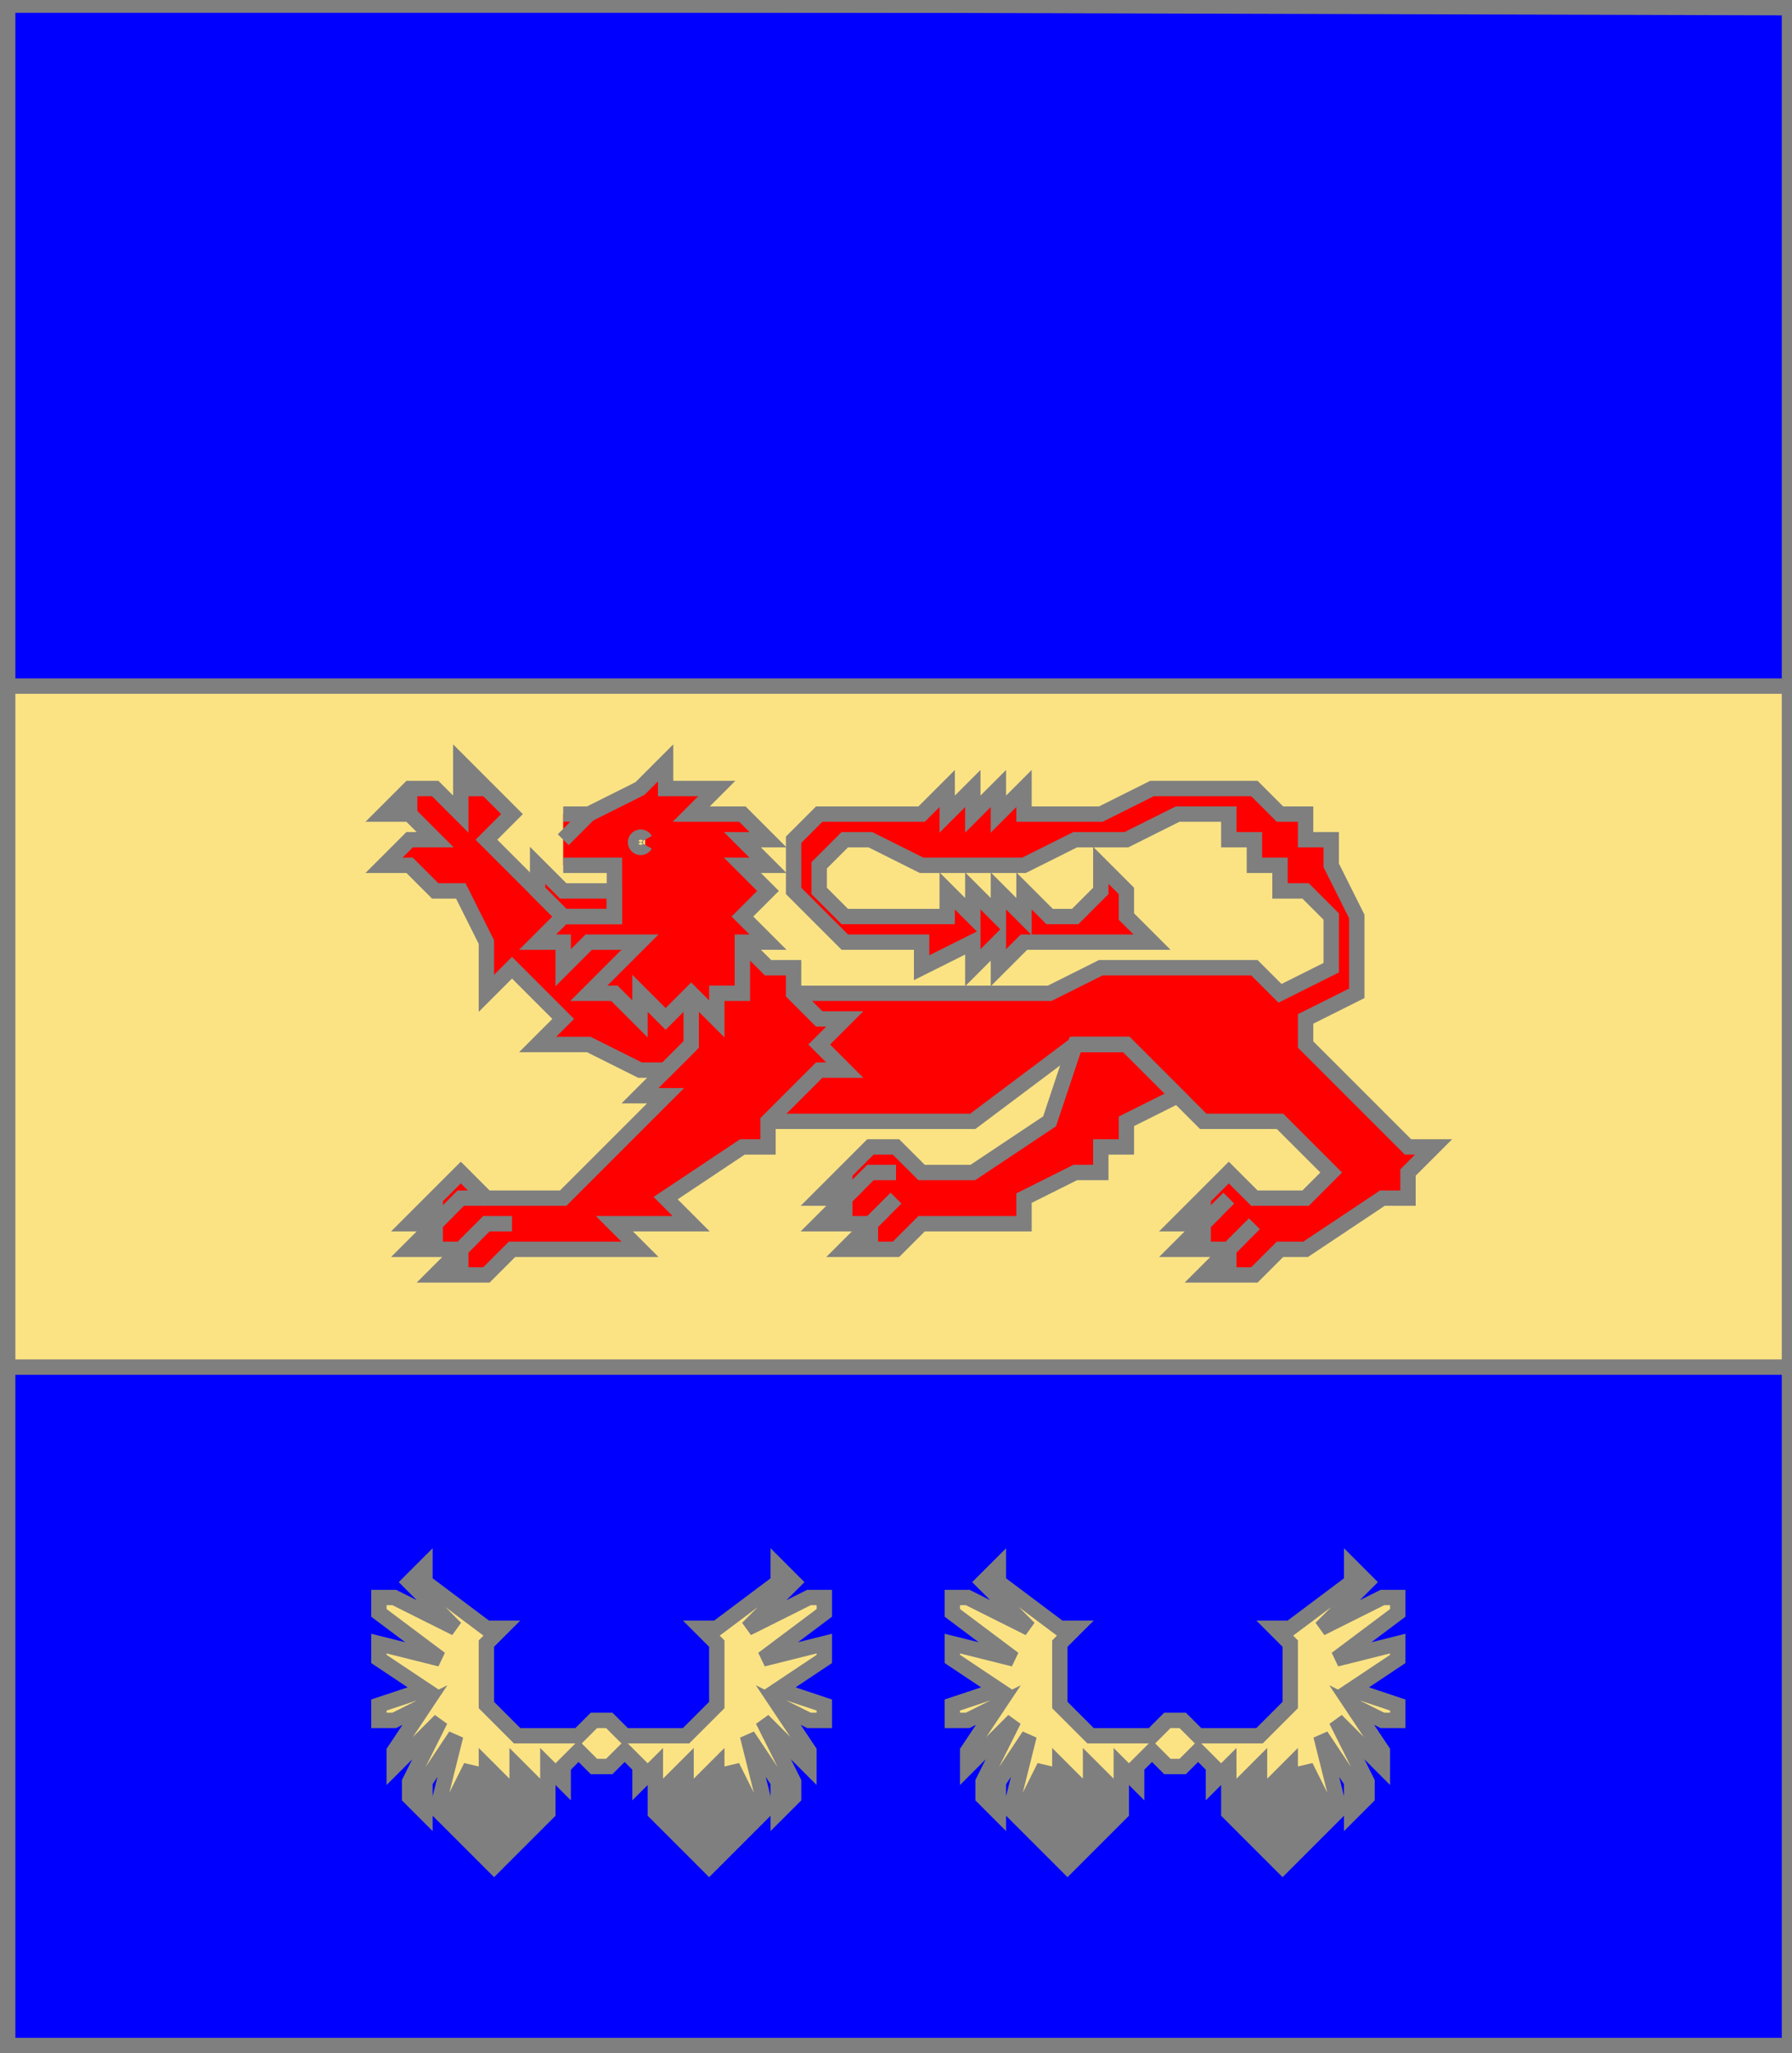 <?xml version="1.0" encoding="utf-8"?>
<!DOCTYPE svg PUBLIC "-//W3C//DTD SVG 20010904//EN"
                     "http://www.w3.org/TR/2001/REC-SVG-20010904/DTD/svg10.dtd">
<!-- (azur (accompagne (charge (fasce or) (lionleoparde gueules))
                     (enPointe (2 (vol or))))) -->
<svg width="350" height="401"
     xml:lang="fr" xmlns="http://www.w3.org/2000/svg"
     xmlns:xlink="http://www.w3.org/1999/xlink">
<g>
<g>
<polygon points="1,401 350,400 350,1 1,1 " fill="#0000ff"/>
<polygon points="1,401 350,400 350,1 1,1 " stroke="#7f7f7f" stroke-width="3" fill-opacity="0.0"/>
</g>
<g>
<g>
<g>
<polygon points="1,134 350,134 350,267 1,267 " fill="#fbe384"/>
<polygon points="1,134 350,134 350,267 1,267 " stroke="#7f7f7f" stroke-width="3" fill-opacity="0.0"/>
</g>
<g>
<g fill="#ff0000">
<polygon points="155,194 205,194 215,189 245,189 250,194 260,189 260,179 255,174 250,174 250,169 245,169 245,164 240,164 240,159 230,159 220,164 210,164 200,169 180,169 170,164 165,164 160,169 160,174 165,179 185,179 185,174 190,179 190,174 195,179 195,174 200,179 200,174 205,179 210,179 215,174 215,169 220,174 220,179 225,184 200,184 195,189 195,184 190,189 190,184 180,189 180,184 165,184 155,174 155,164 160,159 180,159 185,154 185,159 190,154 190,159 195,154 195,159 200,154 200,159 215,159 225,154 245,154 250,159 255,159 255,164 260,164 260,169 265,179 265,194 255,199 255,204 275,224 280,224 275,229 275,234 270,234 255,244 250,244 245,249 235,249 240,244 230,244 235,239 230,239 240,229 245,234 255,234 260,229 250,219 235,219 220,204 210,204 190,219 150,219 "/>
<polygon points="210,204 220,204 230,214 220,219 220,224 215,224 215,229 210,229 200,234 200,239 180,239 175,244 165,244 170,239 160,239 165,234 160,234 170,224 175,224 180,229 190,229 205,219 "/>
<polygon points="145,184 150,189 155,189 155,194 160,199 165,199 160,204 165,209 160,209 150,219 150,224 145,224 130,234 135,239 120,239 125,244 100,244 95,249 85,249 90,244 80,244 85,239 80,239 90,229 95,234 110,234 130,214 125,214 135,204 135,194 "/>
<polygon points="90,149 100,159 95,164 110,179 125,184 135,194 135,204 130,209 125,209 115,204 105,204 110,199 100,189 95,194 95,184 90,174 85,174 80,169 75,169 80,164 85,164 80,159 75,159 80,154 85,154 90,159 "/>
<path d="M 110,159 L 115,159 L 125,154 L 130,149 L 130,154 L 140,154 L 135,159 L 145,159 L 150,164 L 145,164 L 150,169 L 145,169 L 150,174 L 145,179 L 150,184 L 145,184 L 145,194 L 140,194 L 140,199 L 135,194 L 130,199 L 125,194 L 125,199 L 120,194 L 115,194 L 125,184 L 115,184 L 110,189 L 110,184 L 105,184 L 110,179 L 120,179 L 120,169 L 110,169 M 126,164 A 1,1 0 1,0 126,165 "/>
<polygon points="105,169 110,174 120,174 120,179 110,179 105,174 "/>
</g>
<path d="M 155,194 L 205,194 L 215,189 L 245,189 L 250,194 L 260,189 L 260,179 L 255,174 L 250,174 L 250,169 L 245,169 L 245,164 L 240,164 L 240,159 L 230,159 L 220,164 L 210,164 L 200,169 L 180,169 L 170,164 L 165,164 L 160,169 L 160,174 L 165,179 L 185,179 L 185,174 L 190,179 L 190,174 L 195,179 L 195,174 L 200,179 L 200,174 L 205,179 L 210,179 L 215,174 L 215,169 L 220,174 L 220,179 L 225,184 L 200,184 L 195,189 L 195,184 L 190,189 L 190,184 L 180,189 L 180,184 L 165,184 L 155,174 L 155,164 L 160,159 L 180,159 L 185,154 L 185,159 L 190,154 L 190,159 L 195,154 L 195,159 L 200,154 L 200,159 L 215,159 L 225,154 L 245,154 L 250,159 L 255,159 L 255,164 L 260,164 L 260,169 L 265,179 L 265,194 L 255,199 L 255,204 L 275,224 L 280,224 L 275,229 L 275,234 L 270,234 L 255,244 L 250,244 L 245,249 L 235,249 L 240,244 L 230,244 L 235,239 L 230,239 L 240,229 L 245,234 L 255,234 L 260,229 L 250,219 L 235,219 L 220,204 L 210,204 L 190,219 L 150,219 " fill="none" stroke="#7f7f7f" stroke-width="3" fill-opacity="0.0"/>
<path d="M 235,234 L 235,239 " fill="none" stroke="#7f7f7f" stroke-width="3" fill-opacity="0.0"/>
<path d="M 240,234 L 235,239 L 235,244 " fill="none" stroke="#7f7f7f" stroke-width="3" fill-opacity="0.0"/>
<path d="M 245,239 L 240,244 L 240,249 " fill="none" stroke="#7f7f7f" stroke-width="3" fill-opacity="0.0"/>
<polygon points="210,204 220,204 230,214 220,219 220,224 215,224 215,229 210,229 200,234 200,239 180,239 175,244 165,244 170,239 160,239 165,234 160,234 170,224 175,224 180,229 190,229 205,219 " stroke="#7f7f7f" stroke-width="3" fill-opacity="0.0"/>
<path d="M 165,229 L 165,234 " fill="none" stroke="#7f7f7f" stroke-width="3" fill-opacity="0.0"/>
<path d="M 175,229 L 170,229 L 165,234 L 165,239 " fill="none" stroke="#7f7f7f" stroke-width="3" fill-opacity="0.0"/>
<path d="M 175,234 L 170,239 L 170,244 " fill="none" stroke="#7f7f7f" stroke-width="3" fill-opacity="0.0"/>
<path d="M 145,184 L 150,189 L 155,189 L 155,194 L 160,199 L 165,199 L 160,204 L 165,209 L 160,209 L 150,219 L 150,224 L 145,224 L 130,234 L 135,239 L 120,239 L 125,244 L 100,244 L 95,249 L 85,249 L 90,244 L 80,244 L 85,239 L 80,239 L 90,229 L 95,234 L 110,234 L 130,214 L 125,214 L 135,204 L 135,194 " fill="none" stroke="#7f7f7f" stroke-width="3" fill-opacity="0.0"/>
<path d="M 85,234 L 85,239 " fill="none" stroke="#7f7f7f" stroke-width="3" fill-opacity="0.0"/>
<path d="M 95,234 L 90,234 L 85,239 L 85,244 " fill="none" stroke="#7f7f7f" stroke-width="3" fill-opacity="0.0"/>
<path d="M 100,239 L 95,239 L 90,244 L 90,249 " fill="none" stroke="#7f7f7f" stroke-width="3" fill-opacity="0.0"/>
<path d="M 135,204 L 130,209 L 125,209 L 115,204 L 105,204 L 110,199 L 100,189 L 95,194 L 95,184 L 90,174 L 85,174 L 80,169 L 75,169 L 80,164 L 85,164 L 80,159 L 75,159 L 80,154 L 85,154 L 90,159 L 90,149 L 100,159 L 95,164 L 110,179 " fill="none" stroke="#7f7f7f" stroke-width="3" fill-opacity="0.0"/>
<path d="M 95,154 L 90,154 " fill="none" stroke="#7f7f7f" stroke-width="3" fill-opacity="0.0"/>
<path d="M 80,154 L 80,159 " fill="none" stroke="#7f7f7f" stroke-width="3" fill-opacity="0.0"/>
<path d="M 80,154 L 80,159 " fill="none" stroke="#7f7f7f" stroke-width="3" fill-opacity="0.0"/>
<path d="M 110,159 L 115,159 L 125,154 L 130,149 L 130,154 L 140,154 L 135,159 L 145,159 L 150,164 L 145,164 L 150,169 L 145,169 L 150,174 L 145,179 L 150,184 L 145,184 L 145,194 L 140,194 L 140,199 L 135,194 L 130,199 L 125,194 L 125,199 L 120,194 L 115,194 L 125,184 L 115,184 L 110,189 L 110,184 L 105,184 L 110,179 L 120,179 L 120,169 L 110,169 M 126,164 A 1,1 0 1,0 126,165 " fill="none" stroke="#7f7f7f" stroke-width="3" fill-opacity="0.0"/>
<path d="M 115,159 L 110,164 " fill="none" stroke="#7f7f7f" stroke-width="3" fill-opacity="0.0"/>
<polygon points="105,169 110,174 120,174 120,179 110,179 105,174 " stroke="#7f7f7f" stroke-width="3" fill-opacity="0.0"/>
</g>
</g>
<g>
<g>
<polygon points="113,342 110,345 110,348 107,345 107,354 104,357 104,348 101,345 101,360 98,363 98,348 95,345 95,363 92,360 92,345 89,351 89,357 86,354 86,351 89,339 83,348 83,354 80,351 80,348 86,336 77,345 77,342 83,333 77,336 74,336 74,333 83,330 74,324 74,321 86,324 74,315 74,312 77,312 89,318 80,309 83,306 83,309 95,318 98,318 95,321 95,333 101,339 113,339 116,336 119,336 122,339 134,339 140,333 140,321 137,318 140,318 152,309 152,306 155,309 146,318 158,312 161,312 161,315 149,324 161,321 161,324 152,330 161,333 161,336 158,336 152,333 158,342 158,345 149,336 155,348 155,351 152,354 152,348 146,339 149,351 149,354 146,357 146,351 143,345 143,360 140,363 140,345 137,348 137,363 134,360 134,345 131,348 131,357 128,354 128,345 125,348 125,345 122,342 119,345 116,345 113,342 " fill="#fbe384"/>
<polygon points="113,342 110,345 110,348 107,345 107,354 104,357 104,348 101,345 101,360 98,363 98,348 95,345 95,363 92,360 92,345 89,351 89,357 86,354 86,351 89,339 83,348 83,354 80,351 80,348 86,336 77,345 77,342 83,333 77,336 74,336 74,333 83,330 74,324 74,321 86,324 74,315 74,312 77,312 89,318 80,309 83,306 83,309 95,318 98,318 95,321 95,333 101,339 113,339 116,336 119,336 122,339 134,339 140,333 140,321 137,318 140,318 152,309 152,306 155,309 146,318 158,312 161,312 161,315 149,324 161,321 161,324 152,330 161,333 161,336 158,336 152,333 158,342 158,345 149,336 155,348 155,351 152,354 152,348 146,339 149,351 149,354 146,357 146,351 143,345 143,360 140,363 140,345 137,348 137,363 134,360 134,345 131,348 131,357 128,354 128,345 125,348 125,345 122,342 119,345 116,345 113,342 " stroke="#7f7f7f" stroke-width="3" fill-opacity="0.0"/>
</g>
<g>
<polygon points="225,342 222,345 222,348 219,345 219,354 216,357 216,348 213,345 213,360 210,363 210,348 207,345 207,363 204,360 204,345 201,351 201,357 198,354 198,351 201,339 195,348 195,354 192,351 192,348 198,336 189,345 189,342 195,333 189,336 186,336 186,333 195,330 186,324 186,321 198,324 186,315 186,312 189,312 201,318 192,309 195,306 195,309 207,318 210,318 207,321 207,333 213,339 225,339 228,336 231,336 234,339 246,339 252,333 252,321 249,318 252,318 264,309 264,306 267,309 258,318 270,312 273,312 273,315 261,324 273,321 273,324 264,330 273,333 273,336 270,336 264,333 270,342 270,345 261,336 267,348 267,351 264,354 264,348 258,339 261,351 261,354 258,357 258,351 255,345 255,360 252,363 252,345 249,348 249,363 246,360 246,345 243,348 243,357 240,354 240,345 237,348 237,345 234,342 231,345 228,345 225,342 " fill="#fbe384"/>
<polygon points="225,342 222,345 222,348 219,345 219,354 216,357 216,348 213,345 213,360 210,363 210,348 207,345 207,363 204,360 204,345 201,351 201,357 198,354 198,351 201,339 195,348 195,354 192,351 192,348 198,336 189,345 189,342 195,333 189,336 186,336 186,333 195,330 186,324 186,321 198,324 186,315 186,312 189,312 201,318 192,309 195,306 195,309 207,318 210,318 207,321 207,333 213,339 225,339 228,336 231,336 234,339 246,339 252,333 252,321 249,318 252,318 264,309 264,306 267,309 258,318 270,312 273,312 273,315 261,324 273,321 273,324 264,330 273,333 273,336 270,336 264,333 270,342 270,345 261,336 267,348 267,351 264,354 264,348 258,339 261,351 261,354 258,357 258,351 255,345 255,360 252,363 252,345 249,348 249,363 246,360 246,345 243,348 243,357 240,354 240,345 237,348 237,345 234,342 231,345 228,345 225,342 " stroke="#7f7f7f" stroke-width="3" fill-opacity="0.0"/>
</g>
</g>
</g>
</g>
<polygon points="1,0 350,1 350,400 1,400 " stroke="#7f7f7f" stroke-width="4" fill-opacity="0.0"/>
</svg>
